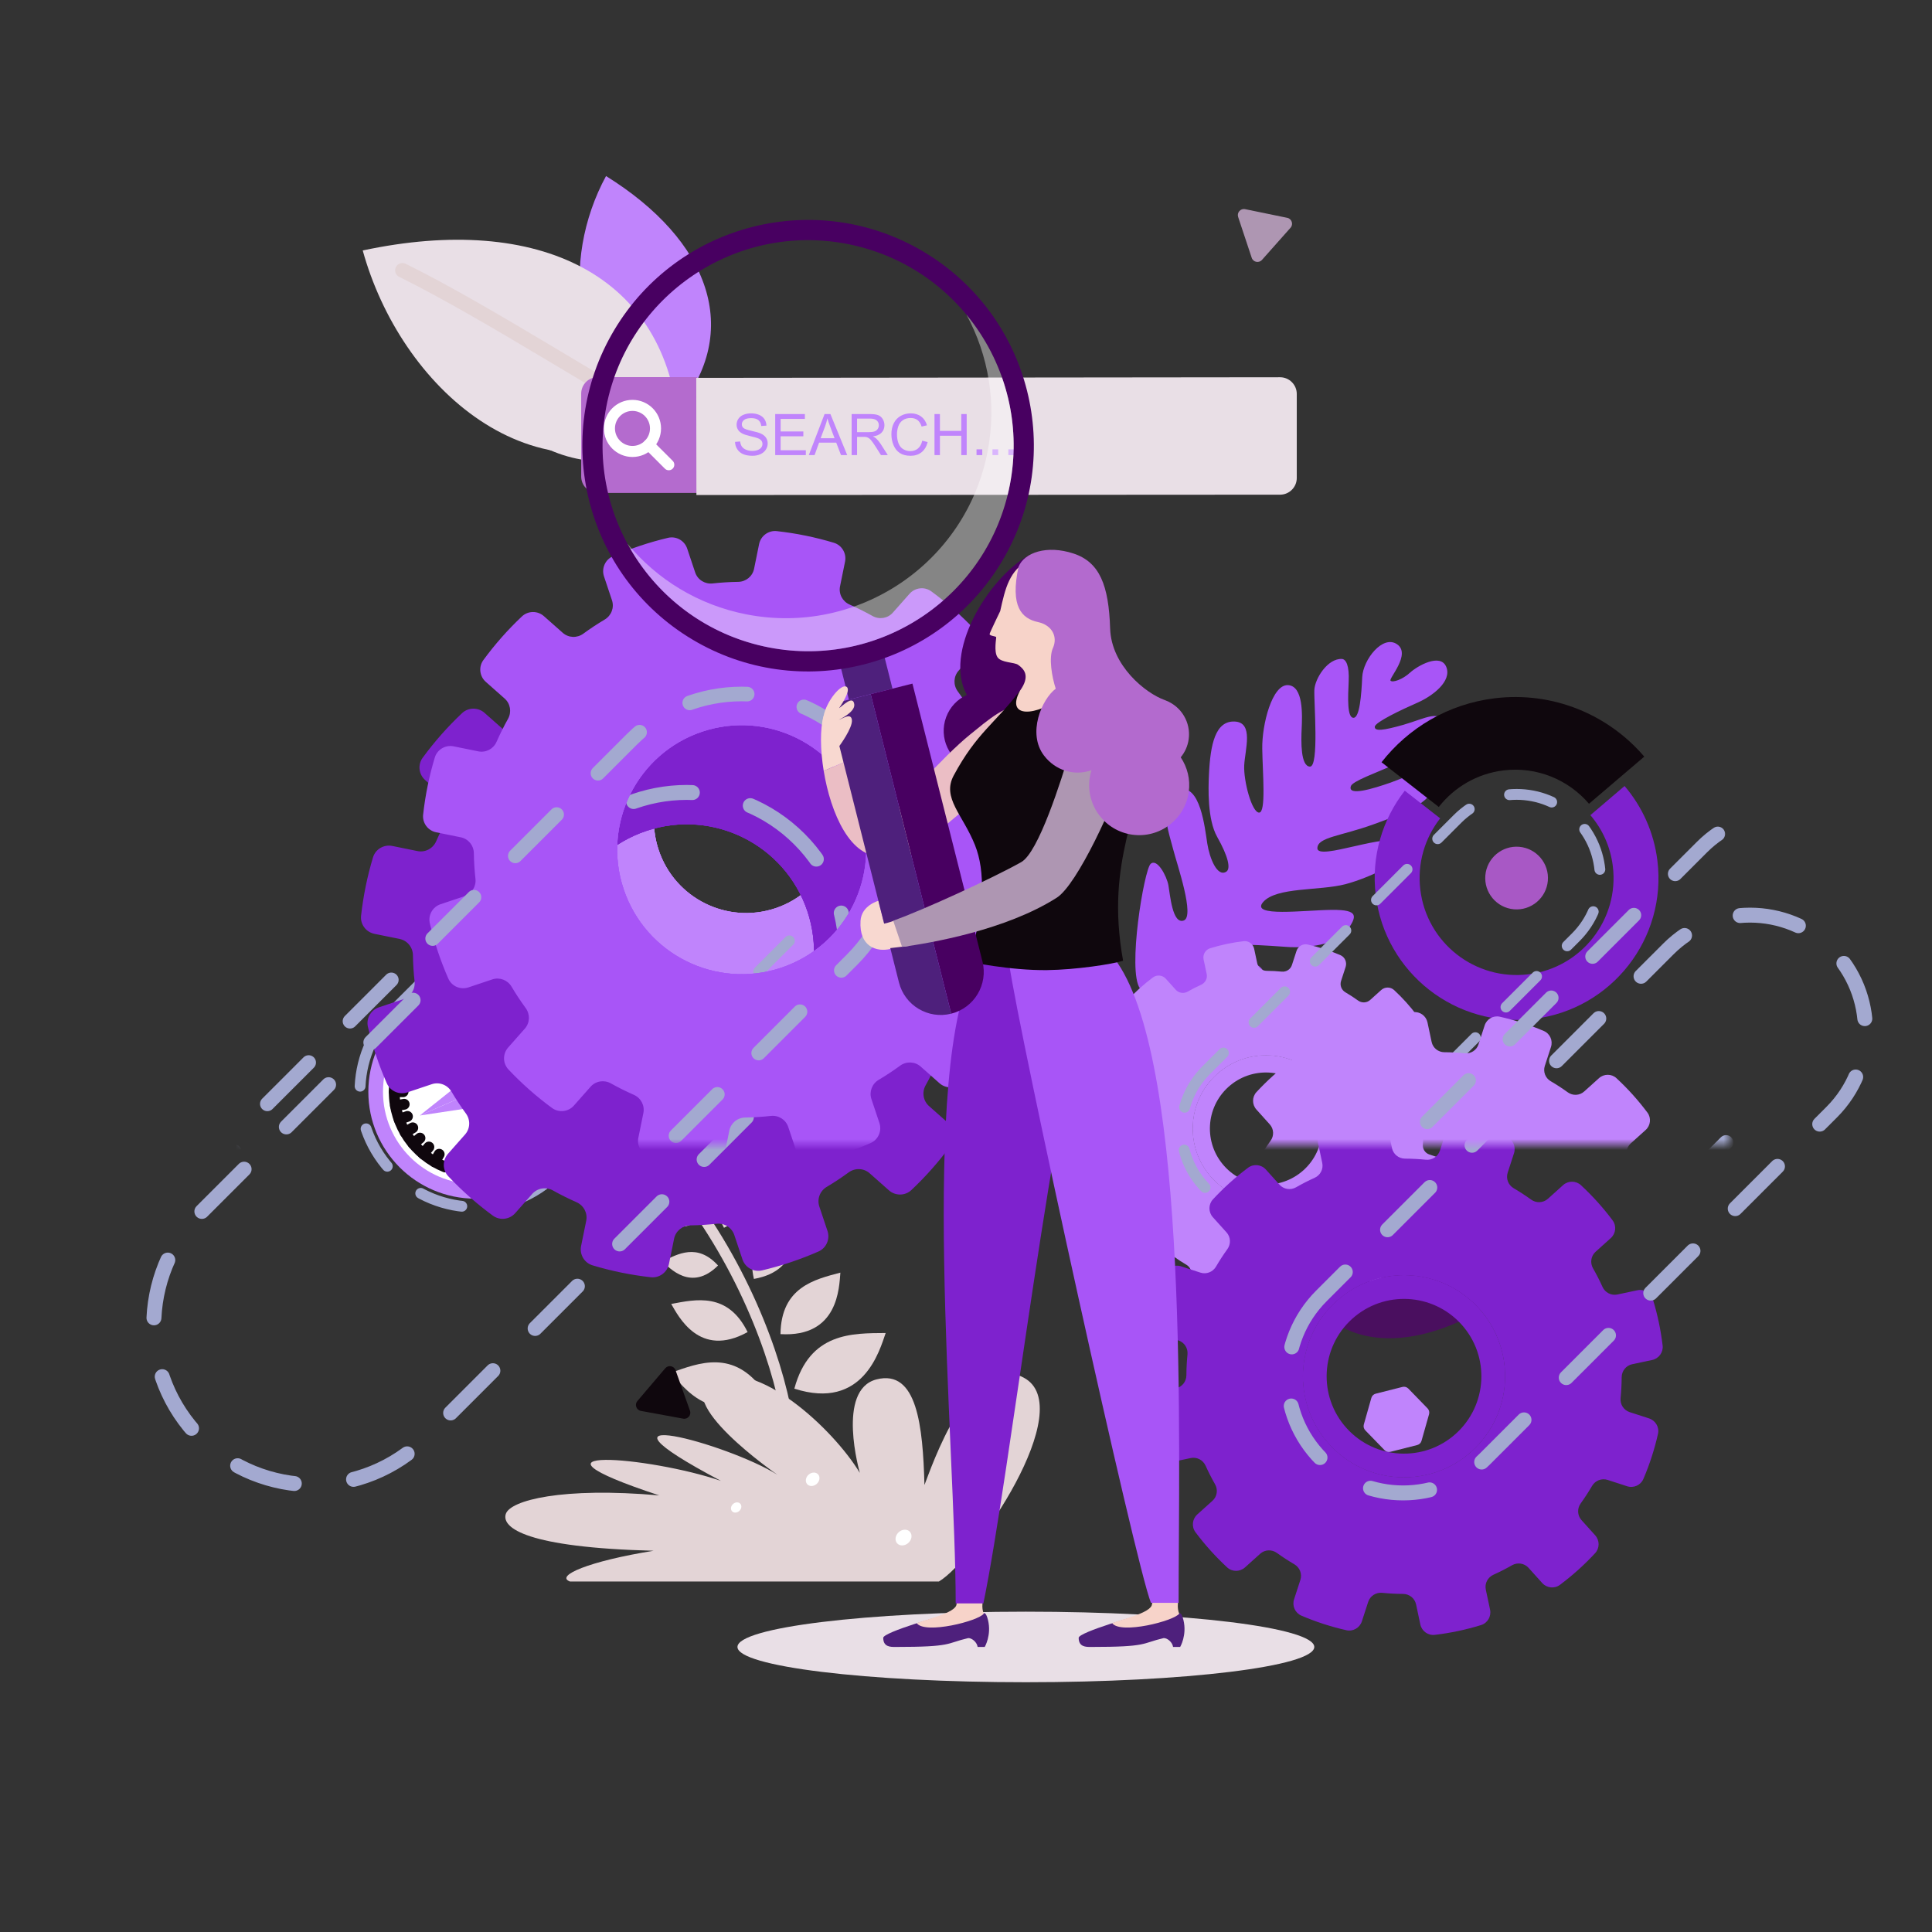 <svg width="357" height="357" viewBox="0 0 357 357" fill="none" xmlns="http://www.w3.org/2000/svg">
<rect x="0" y="0" width="357" height="357" fill="#333333" stroke="none"/>
<mask id="mask0_4678_4473" style="mask-type:luminance" maskUnits="userSpaceOnUse" x="0" y="0" width="357" height="357">
<path d="M357 0H0V357H357V0Z" fill="white"/>
</mask>
<g mask="url(#mask0_4678_4473)">
<path d="M136.27 304.328C136.27 300.728 160.13 297.809 189.563 297.809C218.996 297.809 242.857 300.728 242.857 304.328C242.857 307.929 218.996 310.847 189.563 310.847C160.13 310.847 136.27 307.929 136.27 304.328Z" fill="#E9DFE6"/>
<path d="M239.289 234.911C244.765 248.749 258.548 250.743 273.796 242.098C266.358 230.596 250.47 223.089 239.289 234.911Z" fill="#4A0F5F"/>
<path d="M210.655 182.668C211.983 184.506 233.313 185.311 233.734 181.242C234.062 178.073 230.707 177.654 229.477 177.597C227.54 177.508 222.867 177.599 223.16 176.176C223.689 173.6 235.538 174.88 238.444 175.014C241.349 175.147 247.029 174.617 248.886 171.989C250.742 169.36 251.193 168.081 246.096 168.129C240.998 168.177 230.969 169.525 233.395 166.697C235.82 163.869 243.848 164.634 248.609 163.383C253.371 162.132 262.01 158.134 259.208 155.729C256.704 153.579 243.313 159.239 243.429 156.7C243.522 154.669 247.729 154.523 253.822 152.316C259.915 150.108 265.644 147.963 264.665 144.222C263.88 141.217 260.277 143.454 256.977 144.602C253.676 145.751 249.019 147.176 249.61 145.281C250.201 143.386 266.881 139.33 266.694 134.195C266.571 130.797 263.288 132.795 259.372 133.915C255.457 135.035 253.996 135.137 254.035 134.291C254.074 133.445 259.111 131.076 261.911 129.848C264.711 128.621 268.308 125.902 267.254 123.253C266.2 120.604 261.916 123.036 260.542 124.301C259.168 125.566 257.32 126.188 256.947 125.776C256.573 125.363 260.812 120.865 258.152 119.047C255.492 117.229 251.86 121.923 251.713 125.139C251.564 128.354 251.252 132.693 250.08 132.639C248.906 132.586 249.077 128.862 249.212 125.929C249.347 122.995 248.729 121.799 247.948 121.762C245.341 121.642 242.967 125.359 242.869 127.503C242.77 129.646 243.781 141.734 242.049 141.655C240.317 141.575 240.416 137.001 240.525 134.631C240.633 132.262 240.888 126.733 237.983 126.599C235.077 126.466 233.169 133.841 233.242 138.367C233.313 142.893 233.985 150.217 232.644 150.155C231.303 150.093 229.777 144.312 229.909 141.436C230.041 138.558 231.73 133.492 228.154 133.327C224.578 133.163 223.649 137.522 223.39 143.171C223.281 145.531 223.072 151.377 224.91 154.637C227.003 158.348 227.438 160.541 226.598 161.07C224.926 162.124 223.52 158.61 223.086 155.877C222.651 153.144 221.813 144.569 217.718 145.963C213.622 147.358 216.056 154.084 216.767 156.887C217.478 159.69 220.842 169.342 218.735 170.093C216.63 170.845 216.213 165.285 215.9 163.575C215.587 161.864 213.808 158.532 212.61 159.636C211.411 160.739 208.285 179.391 210.655 182.668Z" fill="#A855F7"/>
<path d="M127.018 220.932C121.748 219.884 120.943 214.878 120.715 211.874C122.302 212.317 128.622 214.486 127.018 220.932Z" fill="#E3D4D6"/>
<path d="M145.811 264.328C144.355 253.236 138.362 235.779 126.574 220.235" stroke="#E3D4D6" stroke-width="2" stroke-linecap="round" stroke-linejoin="round"/>
<path d="M146.782 256.6C149.606 246.124 157.573 246.37 163.658 246.317C162.551 249.458 159.553 260.703 146.782 256.6Z" fill="#E3D4D6"/>
<path d="M144.22 246.524C144.324 237.814 150.568 236.414 155.288 235.158C155.054 237.82 154.969 247.163 144.22 246.524Z" fill="#E3D4D6"/>
<path d="M139.308 236.324C137.642 229.025 142.578 226.599 146.27 224.6C146.61 226.871 148.418 234.695 139.308 236.324Z" fill="#E3D4D6"/>
<path d="M133.778 226.877C131.52 222.809 134.047 220.506 135.903 218.674C136.5 219.971 138.934 224.327 133.778 226.877Z" fill="#E3D4D6"/>
<path d="M141.142 257.051C135.625 249.226 129.098 251.846 124.04 253.647C125.91 255.914 131.804 264.323 141.142 257.051Z" fill="#E3D4D6"/>
<path d="M138.146 246.145C134.495 238.737 128.582 240.093 124.029 240.948C125.318 243.13 129.211 251.088 138.146 246.145Z" fill="#E3D4D6"/>
<path d="M132.681 233.843C128.884 229.668 125.257 231.677 122.431 233.099C123.689 234.288 127.749 238.776 132.681 233.843Z" fill="#E3D4D6"/>
<path d="M128.424 225.813C126.695 223.016 124.403 223.779 122.633 224.291C123.227 225.107 125.071 228.112 128.424 225.813Z" fill="#E3D4D6"/>
<path d="M173.499 292.231C180.037 288.387 199.515 260.054 189.159 254.563C179.342 249.358 171.978 271.521 170.824 274.399C170.526 263.524 169.479 252.969 161.966 254.888C154.453 256.807 158.883 272.16 158.883 272.16C153.836 263.844 139.846 251.045 131.752 254.887C123.657 258.728 143.654 272.509 143.654 272.509C134.482 266.719 105.377 258.925 133.208 273.638C120.068 269.128 93.269 266.915 121.819 276.324C103.906 274.744 94.23 277.221 93.453 279.78C92.676 282.339 97.367 285.959 120.774 286.554C108.818 288.473 102.508 291.19 105.314 292.231C110.066 292.231 173.499 292.231 173.499 292.231Z" fill="#E3D4D6"/>
<path d="M136.974 278.556C137.067 278.034 136.72 277.612 136.198 277.612C135.677 277.612 135.178 278.034 135.085 278.556C134.992 279.077 135.34 279.5 135.861 279.5C136.383 279.5 136.881 279.077 136.974 278.556Z" fill="white"/>
<path d="M168.41 284.115C168.553 283.312 168.019 282.661 167.216 282.661C166.413 282.661 165.646 283.312 165.502 284.115C165.359 284.917 165.894 285.569 166.697 285.569C167.5 285.569 168.267 284.917 168.41 284.115Z" fill="white"/>
<path d="M151.405 273.346C151.527 272.66 151.071 272.105 150.386 272.105C149.7 272.105 149.045 272.66 148.923 273.346C148.801 274.031 149.257 274.587 149.943 274.587C150.628 274.587 151.283 274.031 151.405 273.346Z" fill="white"/>
<path d="M124.103 79.354C133.168 68.484 128.563 56.066 114.405 47.266C108.183 58.712 109.143 75.395 124.103 79.354Z" fill="#C084FC"/>
<path d="M124.335 81.683C122.842 60.806 105.199 52.303 81.095 57.452C86.208 76.023 104.343 92.808 124.335 81.683Z" fill="#E9DFE6"/>
<path d="M124.338 81.683C116.426 77.827 98.548 66.092 86.531 60.17" stroke="#E3D4D6" stroke-width="2" stroke-linecap="round" stroke-linejoin="round"/>
<path d="M68.062 201.733C68.062 190.82 76.909 181.973 87.822 181.973C98.736 181.973 107.582 190.82 107.582 201.733C107.582 212.646 98.736 221.492 87.822 221.492C76.909 221.492 68.062 212.646 68.062 201.733Z" fill="#C084FC"/>
<path d="M70.769 201.733C70.769 192.311 78.407 184.674 87.828 184.674C97.25 184.674 104.887 192.311 104.887 201.733C104.887 211.154 97.25 218.791 87.828 218.791C78.407 218.791 70.769 211.154 70.769 201.733Z" fill="white"/>
<path d="M82.24 215.632C76.734 213.419 72.848 208.03 72.848 201.733C72.848 193.463 79.551 186.759 87.821 186.759" stroke="#0F070D" stroke-width="2" stroke-linecap="round" stroke-linejoin="round"/>
<path d="M87.82 186.759V188.395" stroke="#0F070D" stroke-width="2" stroke-linecap="round" stroke-linejoin="round"/>
<path d="M85.223 186.986L85.507 188.598" stroke="#0F070D" stroke-width="2" stroke-linecap="round" stroke-linejoin="round"/>
<path d="M82.703 187.662L83.263 189.2" stroke="#0F070D" stroke-width="2" stroke-linecap="round" stroke-linejoin="round"/>
<path d="M80.336 188.764L81.154 190.182" stroke="#0F070D" stroke-width="2" stroke-linecap="round" stroke-linejoin="round"/>
<path d="M78.199 190.261L79.251 191.515" stroke="#0F070D" stroke-width="2" stroke-linecap="round" stroke-linejoin="round"/>
<path d="M76.352 192.107L77.605 193.16" stroke="#0F070D" stroke-width="2" stroke-linecap="round" stroke-linejoin="round"/>
<path d="M74.856 194.245L76.272 195.063" stroke="#0F070D" stroke-width="2" stroke-linecap="round" stroke-linejoin="round"/>
<path d="M73.754 196.61L75.292 197.171" stroke="#0F070D" stroke-width="2" stroke-linecap="round" stroke-linejoin="round"/>
<path d="M73.078 199.131L74.69 199.417" stroke="#0F070D" stroke-width="2" stroke-linecap="round" stroke-linejoin="round"/>
<path d="M72.848 201.732L74.484 201.733" stroke="#0F070D" stroke-width="2" stroke-linecap="round" stroke-linejoin="round"/>
<path d="M73.078 204.333L74.69 204.048" stroke="#0F070D" stroke-width="2" stroke-linecap="round" stroke-linejoin="round"/>
<path d="M73.754 206.853L75.292 206.293" stroke="#0F070D" stroke-width="2" stroke-linecap="round" stroke-linejoin="round"/>
<path d="M74.856 209.219L76.273 208.401" stroke="#0F070D" stroke-width="2" stroke-linecap="round" stroke-linejoin="round"/>
<path d="M76.352 211.357L77.606 210.305" stroke="#0F070D" stroke-width="2" stroke-linecap="round" stroke-linejoin="round"/>
<path d="M78.195 213.203L79.248 211.949" stroke="#0F070D" stroke-width="2" stroke-linecap="round" stroke-linejoin="round"/>
<path d="M80.336 214.7L81.154 213.283" stroke="#0F070D" stroke-width="2" stroke-linecap="round" stroke-linejoin="round"/>
<path d="M93.401 215.632C98.907 213.419 102.794 208.03 102.794 201.733C102.794 193.463 96.09 186.759 87.82 186.759" stroke="#0F070D" stroke-width="2" stroke-linecap="round" stroke-linejoin="round"/>
<path d="M90.421 186.986L90.137 188.597" stroke="#0F070D" stroke-width="2" stroke-linecap="round" stroke-linejoin="round"/>
<path d="M92.942 187.662L92.383 189.2" stroke="#0F070D" stroke-width="2" stroke-linecap="round" stroke-linejoin="round"/>
<path d="M95.314 188.764L94.496 190.182" stroke="#0F070D" stroke-width="2" stroke-linecap="round" stroke-linejoin="round"/>
<path d="M97.45 190.262L96.398 191.516" stroke="#0F070D" stroke-width="2" stroke-linecap="round" stroke-linejoin="round"/>
<path d="M99.296 192.107L98.043 193.16" stroke="#0F070D" stroke-width="2" stroke-linecap="round" stroke-linejoin="round"/>
<path d="M100.792 194.245L99.375 195.063" stroke="#0F070D" stroke-width="2" stroke-linecap="round" stroke-linejoin="round"/>
<path d="M101.893 196.61L100.355 197.171" stroke="#0F070D" stroke-width="2" stroke-linecap="round" stroke-linejoin="round"/>
<path d="M102.573 199.131L100.961 199.417" stroke="#0F070D" stroke-width="2" stroke-linecap="round" stroke-linejoin="round"/>
<path d="M102.793 201.732L101.156 201.733" stroke="#0F070D" stroke-width="2" stroke-linecap="round" stroke-linejoin="round"/>
<path d="M102.573 204.333L100.961 204.048" stroke="#0F070D" stroke-width="2" stroke-linecap="round" stroke-linejoin="round"/>
<path d="M101.893 206.853L100.355 206.293" stroke="#0F070D" stroke-width="2" stroke-linecap="round" stroke-linejoin="round"/>
<path d="M100.793 209.219L99.375 208.401" stroke="#0F070D" stroke-width="2" stroke-linecap="round" stroke-linejoin="round"/>
<path d="M99.297 211.357L98.043 210.305" stroke="#0F070D" stroke-width="2" stroke-linecap="round" stroke-linejoin="round"/>
<path d="M97.451 213.203L96.398 211.949" stroke="#0F070D" stroke-width="2" stroke-linecap="round" stroke-linejoin="round"/>
<path d="M95.314 214.7L94.496 213.283" stroke="#0F070D" stroke-width="2" stroke-linecap="round" stroke-linejoin="round"/>
<path d="M84.919 202.92L77.573 206.122L85.06 200.154L84.919 202.92Z" fill="#C084FC"/>
<path d="M89.021 204.53C87.444 205.218 85.609 204.497 84.922 202.919C84.234 201.343 84.955 199.507 86.532 198.82C88.108 198.132 89.944 198.853 90.631 200.43C91.319 202.007 90.598 203.843 89.021 204.53Z" fill="#C084FC"/>
<path d="M88.332 202.953C87.627 203.26 86.806 202.937 86.498 202.232C86.19 201.526 86.513 200.705 87.219 200.398C87.924 200.09 88.746 200.413 89.053 201.118C89.361 201.824 89.038 202.645 88.332 202.953Z" fill="white"/>
<path d="M84.923 202.92L77.577 206.123L87.045 204.699L84.923 202.92Z" fill="#C084FC"/>
<path d="M274.468 161.744C274.747 158.555 277.557 156.197 280.746 156.476C283.934 156.754 286.293 159.565 286.014 162.753C285.735 165.942 282.924 168.3 279.736 168.022C276.548 167.743 274.189 164.932 274.468 161.744Z" fill="#A858C5"/>
<path d="M293.874 150.625C296.079 153.206 297.579 156.44 298.023 160.063C299.23 169.885 292.246 178.826 282.424 180.033C272.602 181.239 263.661 174.255 262.455 164.433C261.851 159.522 263.296 154.831 266.118 151.218L259.577 146.108C255.447 151.396 253.333 158.259 254.216 165.445C255.982 179.817 269.064 190.037 283.436 188.271C297.808 186.505 308.028 173.422 306.262 159.051C305.611 153.75 303.417 149.018 300.19 145.24L293.874 150.625Z" fill="#7E22CE"/>
<path d="M277.798 142.36C283.997 141.598 289.844 144.102 293.618 148.521L303.834 139.812C297.232 132.083 287.005 127.703 276.161 129.035C267.57 130.091 260.221 134.528 255.283 140.85L265.862 149.114C268.686 145.501 272.887 142.963 277.798 142.36Z" fill="#0F070D"/>
<mask id="mask1_4678_4473" style="mask-type:luminance" maskUnits="userSpaceOnUse" x="0" y="-1" width="357" height="358">
<path d="M0 -0H357V357H0V-0Z" fill="white"/>
</mask>
<g mask="url(#mask1_4678_4473)">
<mask id="mask2_4678_4473" style="mask-type:luminance" maskUnits="userSpaceOnUse" x="57" y="103" width="243" height="145">
<path d="M57.793 103.307H299.214V247.445H57.793V103.307Z" fill="white"/>
</mask>
<g mask="url(#mask2_4678_4473)">
<path d="M130.411 110.457C130.046 109.365 128.908 108.72 127.788 108.985C126.505 109.289 125.227 109.652 123.953 110.078C122.679 110.504 121.439 110.984 120.233 111.513C119.179 111.976 118.659 113.176 119.024 114.268L120.117 117.532C120.453 118.536 120.032 119.63 119.122 120.17C118.109 120.771 117.132 121.417 116.194 122.104C115.34 122.73 114.172 122.689 113.379 121.988L110.798 119.705C109.936 118.942 108.627 118.953 107.789 119.744C105.844 121.579 104.081 123.578 102.515 125.714C101.835 126.642 101.985 127.94 102.847 128.702L105.426 130.984C106.219 131.685 106.402 132.841 105.885 133.763C105.314 134.786 104.791 135.834 104.319 136.906C103.892 137.874 102.859 138.423 101.823 138.212L98.449 137.526C97.321 137.296 96.194 137.958 95.862 139.06C95.099 141.596 94.563 144.207 94.268 146.865C94.141 148.01 94.921 149.062 96.05 149.291L99.425 149.978C100.462 150.189 101.198 151.098 101.212 152.156C101.228 153.319 101.301 154.488 101.43 155.658C101.547 156.71 100.927 157.704 99.923 158.041L96.659 159.133C95.566 159.499 94.921 160.635 95.186 161.756C95.49 163.038 95.852 164.317 96.279 165.591C96.705 166.865 97.185 168.105 97.715 169.311C98.177 170.365 99.377 170.885 100.469 170.52L103.734 169.427C104.738 169.091 105.831 169.512 106.371 170.422C106.972 171.435 107.618 172.412 108.305 173.35C108.931 174.204 108.89 175.372 108.189 176.165L105.906 178.745C105.143 179.608 105.154 180.917 105.944 181.755C107.779 183.7 109.78 185.463 111.915 187.029C112.844 187.709 114.141 187.558 114.904 186.697L117.185 184.118C117.886 183.325 119.042 183.142 119.965 183.659C120.987 184.23 122.036 184.753 123.107 185.225C124.075 185.651 124.625 186.684 124.414 187.721L123.727 191.095C123.498 192.223 124.159 193.35 125.261 193.681C127.797 194.445 130.409 194.981 133.066 195.276C134.212 195.402 135.263 194.623 135.493 193.494L136.179 190.119C136.39 189.081 137.299 188.346 138.357 188.331C139.52 188.315 140.689 188.242 141.86 188.113C142.912 187.997 143.906 188.617 144.242 189.621L145.334 192.885C145.7 193.977 146.837 194.623 147.958 194.357C149.239 194.055 150.518 193.692 151.792 193.265C153.066 192.839 154.306 192.359 155.512 191.829C156.567 191.367 157.087 190.166 156.721 189.075L155.629 185.81C155.293 184.806 155.713 183.713 156.624 183.172C157.636 182.571 158.613 181.926 159.551 181.238C160.405 180.613 161.574 180.654 162.367 181.355L164.946 183.637C165.809 184.401 167.118 184.39 167.956 183.599C169.902 181.764 171.664 179.764 173.23 177.628C173.91 176.7 173.76 175.402 172.898 174.64L170.319 172.359C169.527 171.658 169.343 170.502 169.86 169.579C170.432 168.557 170.954 167.508 171.426 166.437C171.853 165.468 172.886 164.919 173.922 165.13L177.297 165.817C178.424 166.046 179.551 165.385 179.883 164.283C180.646 161.747 181.182 159.135 181.477 156.478C181.604 155.332 180.825 154.281 179.695 154.051L176.32 153.365C175.283 153.154 174.547 152.245 174.532 151.187C174.516 150.024 174.444 148.855 174.314 147.684C174.198 146.632 174.818 145.638 175.823 145.302L179.087 144.21C180.179 143.844 180.824 142.707 180.559 141.586C180.255 140.305 179.893 139.025 179.466 137.752C179.04 136.478 178.56 135.238 178.03 134.032C177.568 132.977 176.368 132.458 175.276 132.823L172.012 133.915C171.008 134.252 169.914 133.831 169.374 132.92C168.773 131.908 168.127 130.931 167.439 129.993C166.814 129.139 166.855 127.97 167.556 127.177L169.839 124.597C170.602 123.734 170.591 122.426 169.801 121.588C167.966 119.642 165.965 117.88 163.83 116.314C162.902 115.633 161.603 115.784 160.842 116.646L158.56 119.225C157.859 120.017 156.703 120.2 155.78 119.684C154.758 119.112 153.71 118.59 152.638 118.117C151.67 117.691 151.121 116.658 151.332 115.622L152.018 112.247C152.247 111.119 151.586 109.993 150.484 109.661C147.948 108.897 145.337 108.362 142.679 108.067C141.534 107.94 140.482 108.719 140.252 109.848L139.566 113.224C139.355 114.261 138.446 114.997 137.388 115.012C136.225 115.028 135.056 115.1 133.886 115.229C132.834 115.346 131.84 114.725 131.504 113.721L130.411 110.457ZM154.031 146.264C157.018 155.188 152.204 164.843 143.28 167.83C134.356 170.816 124.701 166.003 121.714 157.079C118.727 148.155 123.541 138.499 132.465 135.512C141.389 132.526 151.045 137.34 154.031 146.264Z" fill="#C084FC"/>
<path d="M106.553 162.154C112.341 179.451 131.056 188.781 148.354 182.992C165.651 177.203 174.981 158.488 169.192 141.191C163.404 123.893 144.688 114.563 127.391 120.352C110.093 126.141 100.764 144.856 106.553 162.154ZM154.031 146.265C157.018 155.189 152.204 164.844 143.28 167.831C134.356 170.817 124.7 166.004 121.714 157.08C118.727 148.155 123.54 138.499 132.465 135.513C141.389 132.526 151.044 137.34 154.031 146.265Z" fill="#C084FC"/>
<path d="M119.319 157.881C122.748 168.127 133.834 173.653 144.08 170.224C154.326 166.795 159.853 155.709 156.424 145.463C152.995 135.217 141.909 129.69 131.662 133.119C121.416 136.548 115.89 147.634 119.319 157.881ZM154.03 146.264C157.016 155.189 152.203 164.844 143.278 167.83C134.354 170.817 124.699 166.004 121.713 157.08C118.726 148.155 123.539 138.499 132.463 135.513C141.388 132.526 151.043 137.34 154.03 146.264Z" fill="#C084FC"/>
<path d="M152.962 136.603C144.637 128.279 131.138 128.279 122.813 136.603L72.76 186.658C64.434 194.983 64.434 208.48 72.76 216.806C81.085 225.131 94.583 225.131 102.908 216.806L152.962 166.752C161.287 158.427 161.287 144.928 152.962 136.603Z" stroke="#A3A9D0" stroke-width="2" stroke-linecap="round" stroke-linejoin="round" stroke-dasharray="8 8"/>
<path d="M206.24 227.038C205.56 227.651 205.45 228.684 205.998 229.417C206.626 230.256 207.295 231.073 208.01 231.867C208.724 232.66 209.467 233.412 210.235 234.124C210.908 234.745 211.946 234.744 212.627 234.132L214.661 232.3C215.286 231.737 216.217 231.698 216.899 232.191C217.658 232.738 218.439 233.246 219.238 233.712C219.964 234.136 220.305 235.001 220.045 235.802L219.199 238.406C218.915 239.276 219.337 240.228 220.18 240.588C222.133 241.424 224.15 242.076 226.204 242.54C227.096 242.742 227.994 242.221 228.278 241.351L229.124 238.748C229.383 237.948 230.167 237.449 231.005 237.532C231.931 237.625 232.861 237.674 233.792 237.679C234.634 237.683 235.361 238.262 235.536 239.085L236.104 241.762C236.295 242.657 237.134 243.269 238.042 243.161C240.133 242.915 242.208 242.478 244.238 241.85C245.114 241.58 245.633 240.678 245.442 239.782L244.874 237.104C244.699 236.282 245.128 235.457 245.895 235.111C246.738 234.731 247.567 234.308 248.379 233.842C249.11 233.424 250.031 233.56 250.594 234.186L252.425 236.22C253.038 236.9 254.071 237.01 254.804 236.462C255.642 235.834 256.46 235.165 257.254 234.45C258.048 233.735 258.798 232.993 259.511 232.225C260.132 231.553 260.132 230.513 259.519 229.833L257.688 227.799C257.125 227.174 257.085 226.243 257.578 225.561C258.126 224.802 258.633 224.021 259.099 223.223C259.524 222.496 260.389 222.156 261.188 222.416L263.792 223.262C264.664 223.545 265.615 223.123 265.975 222.28C266.812 220.327 267.463 218.309 267.927 216.256C268.129 215.364 267.609 214.465 266.739 214.182L264.136 213.336C263.336 213.076 262.836 212.293 262.92 211.455C263.013 210.529 263.061 209.598 263.066 208.668C263.071 207.826 263.649 207.099 264.472 206.924L267.149 206.355C268.044 206.165 268.656 205.326 268.549 204.417C268.301 202.327 267.865 200.252 267.237 198.222C266.967 197.347 266.065 196.827 265.17 197.018L262.491 197.586C261.668 197.761 260.844 197.332 260.498 196.565C260.118 195.722 259.694 194.893 259.229 194.081C258.81 193.351 258.948 192.429 259.573 191.866L261.607 190.035C262.287 189.422 262.397 188.389 261.849 187.656C261.221 186.818 260.552 186 259.837 185.206C259.123 184.413 258.38 183.662 257.611 182.949C256.94 182.327 255.901 182.329 255.22 182.941L253.187 184.772C252.562 185.335 251.63 185.376 250.947 184.882C250.188 184.335 249.408 183.827 248.61 183.361C247.883 182.936 247.543 182.072 247.803 181.271L248.649 178.668C248.932 177.796 248.51 176.845 247.667 176.485C245.714 175.648 243.696 174.997 241.643 174.532C240.751 174.33 239.852 174.851 239.57 175.721L238.724 178.324C238.463 179.124 237.68 179.623 236.842 179.54C235.916 179.447 234.986 179.398 234.055 179.394C233.213 179.389 232.486 178.811 232.311 177.988L231.743 175.31C231.552 174.416 230.714 173.804 229.805 173.912C227.714 174.158 225.639 174.595 223.609 175.223C222.734 175.493 222.214 176.395 222.404 177.29L222.973 179.969C223.149 180.792 222.719 181.616 221.952 181.962C221.109 182.342 220.28 182.765 219.468 183.231C218.738 183.65 217.816 183.512 217.253 182.886L215.423 180.853C214.81 180.173 213.776 180.063 213.043 180.611C212.205 181.239 211.387 181.908 210.593 182.623C209.8 183.337 209.049 184.08 208.336 184.848C207.715 185.52 207.716 186.56 208.328 187.24L210.159 189.273C210.722 189.899 210.762 190.83 210.27 191.512C209.721 192.271 209.214 193.052 208.748 193.85C208.324 194.576 207.458 194.918 206.659 194.657L204.054 193.811C203.184 193.528 202.233 193.95 201.872 194.793C201.036 196.746 200.384 198.764 199.92 200.817C199.718 201.71 200.238 202.608 201.108 202.891L203.712 203.737C204.512 203.997 205.011 204.78 204.927 205.618C204.834 206.543 204.786 207.474 204.781 208.405C204.777 209.246 204.198 209.974 203.376 210.148L200.698 210.718C199.803 210.908 199.191 211.747 199.299 212.655C199.545 214.746 199.982 216.82 200.609 218.851C200.88 219.726 201.781 220.246 202.678 220.056L205.356 219.487C206.179 219.312 207.003 219.74 207.35 220.508C207.729 221.35 208.153 222.18 208.617 222.992C209.037 223.723 208.9 224.644 208.274 225.207L206.24 227.038ZM224.86 198.469C230.42 193.464 238.985 193.913 243.991 199.473C248.996 205.033 248.547 213.598 242.987 218.604C237.428 223.609 228.862 223.16 223.856 217.6C218.851 212.04 219.301 203.474 224.86 198.469Z" fill="#C084FC"/>
<path d="M251.123 227.639C261.673 218.141 262.525 201.889 253.027 191.339C243.529 180.789 227.278 179.936 216.727 189.435C206.177 198.933 205.324 215.185 214.822 225.735C224.321 236.285 240.573 237.137 251.123 227.639ZM224.861 198.47C230.421 193.464 238.987 193.913 243.992 199.473C248.998 205.033 248.549 213.598 242.989 218.604C237.429 223.609 228.863 223.16 223.858 217.6C218.852 212.04 219.302 203.475 224.861 198.47Z" fill="#C084FC"/>
<path d="M242.991 218.604C248.551 213.598 249.001 205.033 243.995 199.473C238.989 193.913 230.424 193.464 224.864 198.469C219.305 203.475 218.855 212.041 223.86 217.6C228.866 223.16 237.431 223.609 242.991 218.604ZM226.996 200.838C231.248 197.01 237.799 197.353 241.627 201.605C245.455 205.857 245.111 212.408 240.859 216.236C236.608 220.063 230.057 219.72 226.229 215.468C222.401 211.216 222.745 204.665 226.996 200.838Z" fill="#C084FC"/>
<path d="M222.872 197.766C216.834 203.803 216.834 213.591 222.872 219.629C228.908 225.665 238.697 225.665 244.734 219.629L291.182 173.18C297.22 167.142 297.22 157.354 291.182 151.318C285.146 145.28 275.357 145.28 269.321 151.318C268.849 151.789 223.343 197.295 222.872 197.766Z" stroke="#A3A9D0" stroke-width="2" stroke-linecap="round" stroke-linejoin="round" stroke-dasharray="8 8"/>
</g>
<mask id="mask3_4678_4473" style="mask-type:luminance" maskUnits="userSpaceOnUse" x="120" y="71" width="104" height="23">
<path d="M120.492 71.399H223.13V93.711H120.492V71.399Z" fill="white"/>
</mask>
<g mask="url(#mask3_4678_4473)">
<path d="M125.939 74.754C124.729 74.754 123.738 75.744 123.738 76.954V88.062C123.738 89.272 124.729 90.262 125.939 90.262H139.247V74.754H125.939Z" fill="#B46BCE"/>
<path d="M127.52 81.62C127.52 79.916 128.9 78.536 130.604 78.536C132.307 78.536 133.688 79.916 133.688 81.62C133.688 83.323 132.307 84.704 130.604 84.704C128.9 84.704 127.52 83.323 127.52 81.62Z" stroke="white" stroke-width="1.48"/>
<path d="M132.785 83.8L135.467 86.481" stroke="white" stroke-width="1.48" stroke-linecap="round"/>
<path d="M217.322 74.769L139.145 74.851L139.165 90.538L217.322 90.492C218.549 90.492 219.553 89.488 219.553 88.261V77C219.553 75.773 218.549 74.769 217.322 74.769Z" fill="#E9DFE6"/>
<path d="M181.706 85.188V84.42H180.938V85.188H181.706Z" fill="#C084FC"/>
<path d="M179.573 85.188V84.42H178.805V85.188H179.573Z" fill="#C084FC"/>
<path d="M177.44 85.188V84.42H176.672V85.188H177.44Z" fill="#C084FC"/>
<path d="M171.774 85.189V82.599H174.63V85.189H175.357V79.695H174.63V81.951H171.774V79.695H171.047V85.189H171.774Z" fill="#C084FC"/>
<path d="M168.83 84.308C168.548 84.543 168.203 84.661 167.796 84.661C167.461 84.661 167.15 84.574 166.863 84.402C166.575 84.23 166.363 83.969 166.227 83.621C166.091 83.272 166.023 82.865 166.023 82.397C166.023 82.035 166.08 81.683 166.195 81.342C166.31 81.001 166.51 80.729 166.793 80.527C167.076 80.325 167.43 80.224 167.852 80.224C168.219 80.224 168.524 80.315 168.766 80.497C169.009 80.68 169.193 80.97 169.321 81.37L170.037 81.202C169.889 80.695 169.628 80.301 169.254 80.021C168.879 79.741 168.416 79.602 167.867 79.602C167.382 79.602 166.938 79.712 166.535 79.933C166.131 80.154 165.82 80.478 165.601 80.904C165.383 81.33 165.273 81.829 165.273 82.401C165.273 82.926 165.37 83.416 165.564 83.874C165.758 84.331 166.04 84.68 166.411 84.921C166.782 85.162 167.263 85.283 167.855 85.283C168.428 85.283 168.912 85.126 169.308 84.812C169.703 84.499 169.978 84.043 170.13 83.447L169.403 83.263C169.303 83.725 169.113 84.073 168.83 84.308Z" fill="#C084FC"/>
<path d="M160.68 80.302H162.419C162.826 80.302 163.124 80.386 163.313 80.553C163.502 80.72 163.596 80.934 163.596 81.194C163.596 81.371 163.547 81.535 163.449 81.686C163.352 81.838 163.21 81.948 163.022 82.016C162.835 82.085 162.575 82.119 162.243 82.119H160.68V80.302ZM160.68 85.189V82.749H161.523C161.711 82.749 161.846 82.758 161.928 82.775C162.041 82.803 162.151 82.851 162.26 82.921C162.369 82.991 162.491 83.114 162.629 83.288C162.766 83.463 162.941 83.716 163.154 84.046L163.881 85.189H164.795L163.84 83.693C163.649 83.401 163.448 83.158 163.236 82.963C163.136 82.873 162.99 82.781 162.798 82.689C163.325 82.617 163.714 82.446 163.967 82.179C164.219 81.912 164.345 81.583 164.345 81.194C164.345 80.892 164.269 80.615 164.117 80.365C163.964 80.116 163.761 79.941 163.506 79.843C163.251 79.744 162.878 79.695 162.389 79.695H159.953V85.189H160.68Z" fill="#C084FC"/>
<path d="M156.407 81.321C156.535 80.974 156.633 80.624 156.703 80.272C156.788 80.57 156.918 80.949 157.093 81.412L157.666 82.933H155.804L156.407 81.321ZM154.991 85.189L155.594 83.525H157.891L158.532 85.189H159.36L157.112 79.695H156.329L154.219 85.189H154.991Z" fill="#C084FC"/>
<path d="M153.818 85.189V84.541H150.446V82.671H153.485V82.026H150.446V80.343H153.691V79.695H149.719V85.189H153.818Z" fill="#C084FC"/>
<path d="M144.642 84.411C144.833 84.702 145.096 84.92 145.432 85.065C145.768 85.21 146.185 85.283 146.682 85.283C147.074 85.283 147.427 85.211 147.741 85.067C148.054 84.924 148.295 84.722 148.462 84.464C148.629 84.206 148.713 83.93 148.713 83.637C148.713 83.343 148.637 83.082 148.485 82.856C148.332 82.63 148.096 82.443 147.776 82.296C147.556 82.196 147.151 82.08 146.56 81.946C145.969 81.812 145.604 81.681 145.464 81.554C145.322 81.426 145.25 81.264 145.25 81.067C145.25 80.84 145.351 80.645 145.552 80.484C145.753 80.323 146.074 80.242 146.513 80.242C146.935 80.242 147.255 80.331 147.471 80.508C147.687 80.686 147.813 80.948 147.851 81.296L148.548 81.243C148.536 80.921 148.446 80.632 148.278 80.377C148.111 80.122 147.872 79.93 147.561 79.798C147.25 79.667 146.89 79.602 146.483 79.602C146.113 79.602 145.777 79.664 145.475 79.789C145.173 79.914 144.943 80.097 144.786 80.338C144.628 80.579 144.55 80.838 144.55 81.115C144.55 81.368 144.614 81.596 144.742 81.799C144.871 82.003 145.067 82.173 145.329 82.311C145.531 82.418 145.885 82.533 146.389 82.654C146.894 82.775 147.22 82.864 147.368 82.922C147.597 83.009 147.763 83.118 147.863 83.246C147.963 83.375 148.012 83.525 148.012 83.698C148.012 83.868 147.96 84.024 147.857 84.168C147.753 84.312 147.595 84.425 147.383 84.507C147.17 84.59 146.925 84.631 146.648 84.631C146.336 84.631 146.055 84.576 145.805 84.468C145.555 84.359 145.371 84.217 145.252 84.04C145.134 83.864 145.058 83.639 145.025 83.364L144.34 83.424C144.35 83.791 144.451 84.12 144.642 84.411Z" fill="#C084FC"/>
</g>
</g>
<path d="M125.077 75.849C137.314 61.173 131.097 44.41 111.984 32.53C103.585 47.982 104.881 70.504 125.077 75.849Z" fill="#C084FC"/>
<path d="M125.402 78.992C123.386 50.809 99.568 39.33 67.027 46.281C73.93 71.352 98.412 94.012 125.402 78.992Z" fill="#E9DFE6"/>
<path d="M125.402 78.993C114.722 73.787 90.585 57.945 74.363 49.951" stroke="#E3D4D6" stroke-width="2.7" stroke-linecap="round" stroke-linejoin="round"/>
<mask id="mask4_4678_4473" style="mask-type:luminance" maskUnits="userSpaceOnUse" x="-64" y="-34" width="494" height="494">
<path d="M-63.363 -33.469H429.297V459.191H-63.363V-33.469Z" fill="white"/>
</mask>
<g mask="url(#mask4_4678_4473)">
<mask id="mask5_4678_4473" style="mask-type:luminance" maskUnits="userSpaceOnUse" x="16" y="109" width="334" height="200">
<path d="M16.379 109.094H349.54V308.006H16.379V109.094Z" fill="white"/>
</mask>
<g mask="url(#mask5_4678_4473)">
<path d="M116.599 118.963C116.094 117.455 114.525 116.565 112.979 116.931C111.209 117.35 109.444 117.851 107.686 118.439C105.928 119.028 104.217 119.69 102.553 120.42C101.098 121.058 100.38 122.714 100.885 124.221L102.392 128.726C102.856 130.112 102.276 131.621 101.02 132.366C99.622 133.196 98.274 134.087 96.979 135.036C95.801 135.899 94.188 135.842 93.094 134.875L89.533 131.724C88.342 130.672 86.537 130.686 85.38 131.778C82.696 134.31 80.263 137.069 78.102 140.017C77.164 141.297 77.371 143.089 78.56 144.141L82.119 147.29C83.213 148.257 83.466 149.852 82.753 151.125C81.964 152.536 81.243 153.983 80.591 155.462C80.003 156.798 78.577 157.556 77.147 157.265L72.49 156.318C70.934 156.001 69.379 156.913 68.921 158.434C67.868 161.934 67.128 165.537 66.721 169.205C66.546 170.786 67.622 172.237 69.18 172.554L73.838 173.501C75.269 173.792 76.284 175.047 76.304 176.507C76.326 178.112 76.427 179.725 76.605 181.34C76.766 182.792 75.911 184.164 74.525 184.628L70.02 186.135C68.513 186.64 67.622 188.209 67.988 189.755C68.407 191.524 68.908 193.29 69.496 195.048C70.084 196.805 70.747 198.516 71.477 200.18C72.116 201.636 73.771 202.353 75.279 201.849L79.784 200.341C81.169 199.877 82.678 200.458 83.424 201.714C84.253 203.112 85.144 204.46 86.092 205.755C86.956 206.933 86.899 208.546 85.932 209.639L82.782 213.2C81.729 214.391 81.743 216.197 82.835 217.354C85.367 220.038 88.127 222.471 91.074 224.631C92.356 225.57 94.147 225.362 95.199 224.173L98.347 220.614C99.314 219.52 100.909 219.267 102.183 219.98C103.593 220.769 105.041 221.491 106.519 222.142C107.855 222.731 108.613 224.156 108.322 225.587L107.375 230.243C107.058 231.799 107.971 233.354 109.491 233.812C112.991 234.866 116.595 235.606 120.263 236.012C121.843 236.187 123.294 235.112 123.611 233.554L124.559 228.895C124.85 227.464 126.104 226.449 127.564 226.429C129.169 226.407 130.782 226.306 132.397 226.128C133.85 225.967 135.221 226.823 135.685 228.209L137.192 232.713C137.697 234.22 139.267 235.112 140.813 234.745C142.581 234.327 144.346 233.826 146.104 233.238C147.862 232.65 149.573 231.987 151.238 231.256C152.694 230.618 153.411 228.961 152.906 227.455L151.399 222.95C150.935 221.564 151.515 220.055 152.772 219.31C154.169 218.48 155.517 217.589 156.812 216.64C157.99 215.778 159.603 215.834 160.697 216.801L164.257 219.951C165.448 221.005 167.254 220.99 168.411 219.899C171.096 217.367 173.528 214.606 175.688 211.659C176.627 210.378 176.42 208.587 175.23 207.535L171.672 204.387C170.578 203.419 170.325 201.825 171.038 200.55C171.827 199.14 172.548 197.693 173.199 196.214C173.788 194.878 175.214 194.12 176.644 194.412L181.301 195.358C182.856 195.675 184.412 194.763 184.87 193.242C185.923 189.743 186.663 186.138 187.069 182.471C187.244 180.89 186.169 179.439 184.611 179.122L179.953 178.175C178.521 177.884 177.506 176.63 177.486 175.17C177.464 173.564 177.364 171.952 177.185 170.336C177.025 168.884 177.881 167.512 179.266 167.048L183.771 165.541C185.278 165.037 186.168 163.467 185.802 161.921C185.384 160.152 184.883 158.386 184.295 156.629C183.707 154.871 183.044 153.16 182.313 151.495C181.675 150.04 180.019 149.323 178.512 149.828L174.008 151.335C172.622 151.799 171.113 151.218 170.367 149.962C169.537 148.564 168.646 147.217 167.698 145.922C166.835 144.743 166.891 143.13 167.859 142.036L171.008 138.476C172.062 137.285 172.047 135.479 170.956 134.323C168.424 131.638 165.664 129.206 162.716 127.045C161.436 126.106 159.644 126.313 158.593 127.503L155.444 131.062C154.477 132.155 152.882 132.408 151.608 131.696C150.197 130.907 148.751 130.185 147.271 129.534C145.936 128.946 145.178 127.52 145.469 126.09L146.416 121.432C146.732 119.876 145.819 118.321 144.299 117.864C140.8 116.81 137.196 116.071 133.528 115.665C131.948 115.489 130.497 116.564 130.179 118.122L129.233 122.781C128.941 124.212 127.687 125.228 126.227 125.248C124.622 125.27 123.009 125.369 121.394 125.548C119.942 125.709 118.57 124.853 118.106 123.467L116.599 118.963ZM149.194 168.376C153.316 180.691 146.673 194.015 134.358 198.137C122.042 202.258 108.718 195.616 104.597 183.301C100.475 170.985 107.117 157.66 119.432 153.539C131.748 149.417 145.073 156.06 149.194 168.376Z" fill="#7E22CE"/>
<path d="M83.67 190.303C91.659 214.173 117.485 227.048 141.355 219.06C165.226 211.071 178.101 185.245 170.113 161.374C162.124 137.503 136.297 124.628 112.427 132.617C88.556 140.605 75.682 166.432 83.67 190.303ZM149.19 168.376C153.312 180.691 146.669 194.015 134.354 198.137C122.038 202.258 108.714 195.616 104.593 183.301C100.471 170.985 107.113 157.66 119.428 153.539C131.744 149.417 145.069 156.06 149.19 168.376Z" fill="#7E22CE"/>
<path d="M101.293 184.406C106.025 198.546 121.323 206.172 135.463 201.44C149.603 196.708 157.23 181.41 152.498 167.27C147.766 153.13 132.467 145.504 118.327 150.236C104.187 154.968 96.561 170.266 101.293 184.406ZM149.194 168.376C153.316 180.691 146.673 194.015 134.357 198.137C122.042 202.258 108.718 195.616 104.597 183.301C100.475 170.985 107.117 157.66 119.432 153.539C131.748 149.417 145.073 156.06 149.194 168.376Z" fill="#7E22CE"/>
<path d="M147.71 155.043C136.221 143.555 117.594 143.555 106.105 155.043L37.031 224.118C25.542 235.607 25.542 254.234 37.031 265.723C48.52 277.211 67.147 277.211 78.636 265.723L147.71 196.649C159.198 185.16 159.199 166.532 147.71 155.043Z" stroke="#A3A9D0" stroke-width="2.76" stroke-linecap="round" stroke-linejoin="round" stroke-dasharray="11.04 11.04"/>
<path d="M221.238 279.844C220.299 280.689 220.148 282.115 220.903 283.127C221.77 284.284 222.694 285.412 223.68 286.507C224.666 287.603 225.691 288.639 226.751 289.623C227.679 290.48 229.112 290.478 230.051 289.633L232.858 287.106C233.721 286.329 235.006 286.275 235.948 286.955C236.995 287.71 238.072 288.41 239.175 289.054C240.176 289.64 240.647 290.833 240.288 291.937L239.12 295.532C238.729 296.733 239.312 298.045 240.474 298.543C243.17 299.697 245.954 300.596 248.788 301.237C250.019 301.516 251.259 300.797 251.65 299.596L252.817 296.003C253.175 294.9 254.258 294.21 255.413 294.326C256.691 294.454 257.975 294.522 259.259 294.528C260.421 294.534 261.424 295.332 261.666 296.468L262.45 300.163C262.713 301.398 263.871 302.242 265.125 302.094C268.01 301.754 270.873 301.15 273.675 300.284C274.883 299.912 275.601 298.667 275.337 297.431L274.552 293.735C274.311 292.6 274.903 291.462 275.961 290.984C277.124 290.46 278.269 289.876 279.39 289.234C280.398 288.656 281.669 288.845 282.446 289.707L284.973 292.514C285.818 293.454 287.245 293.605 288.256 292.849C289.413 291.982 290.541 291.058 291.636 290.072C292.732 289.086 293.768 288.061 294.751 287.001C295.609 286.075 295.608 284.64 294.763 283.7L292.236 280.893C291.459 280.031 291.404 278.747 292.084 277.805C292.84 276.757 293.54 275.68 294.183 274.579C294.769 273.576 295.963 273.106 297.066 273.465L300.66 274.632C301.862 275.023 303.175 274.441 303.672 273.278C304.827 270.582 305.726 267.798 306.366 264.964C306.645 263.733 305.926 262.493 304.726 262.102L301.133 260.936C300.029 260.576 299.34 259.495 299.456 258.339C299.584 257.061 299.651 255.777 299.657 254.493C299.664 253.331 300.462 252.328 301.598 252.086L305.293 251.301C306.527 251.038 307.372 249.881 307.224 248.627C306.882 245.742 306.28 242.879 305.414 240.077C305.041 238.87 303.796 238.152 302.561 238.416L298.865 239.201C297.729 239.442 296.591 238.849 296.114 237.792C295.589 236.628 295.004 235.484 294.362 234.364C293.785 233.356 293.974 232.083 294.837 231.306L297.644 228.779C298.583 227.934 298.735 226.509 297.978 225.497C297.112 224.339 296.188 223.211 295.202 222.116C294.216 221.021 293.191 219.984 292.13 219.001C291.203 218.143 289.77 218.145 288.83 218.99L286.024 221.517C285.161 222.294 283.876 222.35 282.933 221.669C281.886 220.913 280.81 220.212 279.709 219.57C278.705 218.983 278.236 217.79 278.595 216.686L279.762 213.093C280.152 211.889 279.57 210.578 278.407 210.08C275.711 208.926 272.927 208.027 270.094 207.386C268.862 207.107 267.623 207.826 267.233 209.027L266.065 212.619C265.706 213.723 264.625 214.412 263.469 214.296C262.191 214.168 260.907 214.1 259.623 214.095C258.461 214.089 257.458 213.29 257.216 212.155L256.431 208.46C256.168 207.225 255.011 206.381 253.757 206.529C250.872 206.87 248.009 207.473 245.207 208.339C243.999 208.712 243.282 209.956 243.544 211.192L244.329 214.889C244.571 216.024 243.979 217.161 242.92 217.639C241.757 218.164 240.613 218.747 239.493 219.39C238.484 219.968 237.213 219.778 236.436 218.914L233.909 216.108C233.064 215.17 231.637 215.018 230.626 215.774C229.469 216.641 228.341 217.564 227.245 218.551C226.15 219.537 225.113 220.562 224.13 221.622C223.272 222.549 223.274 223.984 224.119 224.922L226.646 227.728C227.423 228.592 227.478 229.876 226.798 230.818C226.042 231.866 225.342 232.943 224.698 234.045C224.113 235.047 222.919 235.517 221.816 235.158L218.221 233.99C217.02 233.599 215.707 234.183 215.21 235.345C214.056 238.041 213.156 240.825 212.516 243.659C212.237 244.891 212.955 246.13 214.155 246.521L217.748 247.688C218.853 248.046 219.542 249.127 219.426 250.284C219.298 251.561 219.231 252.845 219.224 254.13C219.218 255.291 218.419 256.295 217.285 256.536L213.59 257.322C212.354 257.584 211.51 258.742 211.658 259.996C211.999 262.881 212.602 265.743 213.467 268.545C213.841 269.754 215.084 270.47 216.322 270.208L220.018 269.423C221.154 269.181 222.291 269.773 222.77 270.833C223.293 271.995 223.877 273.139 224.518 274.26C225.097 275.269 224.908 276.54 224.045 277.317L221.238 279.844ZM246.933 240.419C254.606 233.511 266.426 234.131 273.334 241.803C280.242 249.476 279.621 261.297 271.949 268.204C264.277 275.111 252.456 274.492 245.548 266.819C238.641 259.147 239.261 247.326 246.933 240.419Z" fill="#7E22CE"/>
<path d="M283.175 280.673C297.734 267.565 298.91 245.138 285.802 230.579C272.695 216.02 250.268 214.843 235.709 227.951C221.15 241.058 219.973 263.486 233.08 278.045C246.188 292.604 268.616 293.78 283.175 280.673ZM246.934 240.419C254.607 233.511 266.427 234.131 273.334 241.803C280.242 249.476 279.622 261.296 271.949 268.204C264.277 275.111 252.457 274.492 245.549 266.819C238.641 259.146 239.262 247.326 246.934 240.419Z" fill="#7E22CE"/>
<path d="M271.943 268.204C279.616 261.296 280.236 249.477 273.328 241.804C266.421 234.131 254.601 233.511 246.928 240.419C239.256 247.326 238.635 259.147 245.543 266.819C252.451 274.492 264.271 275.111 271.943 268.204ZM249.871 243.687C255.738 238.404 264.779 238.878 270.061 244.745C275.344 250.613 274.869 259.653 269.001 264.936C263.134 270.218 254.094 269.745 248.811 263.877C243.529 258.01 244.004 248.969 249.871 243.687Z" fill="#7E22CE"/>
<path d="M244.186 239.448C235.855 247.779 235.855 261.287 244.186 269.619C252.516 277.949 266.025 277.949 274.355 269.619L338.455 205.519C346.786 197.188 346.786 183.68 338.455 175.349C330.125 167.018 316.616 167.018 308.286 175.349C307.635 176 244.836 238.798 244.186 239.448Z" stroke="#A3A9D0" stroke-width="2.76" stroke-linecap="round" stroke-linejoin="round" stroke-dasharray="11.04 11.04"/>
</g>
<mask id="mask6_4678_4473" style="mask-type:luminance" maskUnits="userSpaceOnUse" x="102" y="65" width="143" height="31">
<path d="M102.906 65.062H244.546V95.854H102.906V65.062Z" fill="white"/>
</mask>
<g mask="url(#mask6_4678_4473)">
<path d="M110.432 69.691C108.761 69.691 107.395 71.058 107.395 72.728V88.056C107.395 89.726 108.761 91.092 110.432 91.092H128.797V69.691H110.432Z" fill="#B46BCE"/>
<path d="M112.613 79.165C112.613 76.814 114.519 74.909 116.87 74.909C119.22 74.909 121.126 76.814 121.126 79.165C121.126 81.516 119.22 83.422 116.87 83.422C114.519 83.422 112.613 81.516 112.613 79.165Z" stroke="white" stroke-width="2.042"/>
<path d="M119.879 82.175L123.579 85.875" stroke="white" stroke-width="2.042" stroke-linecap="round"/>
<path d="M236.541 69.71L128.656 69.824L128.685 91.472L236.541 91.409C238.234 91.409 239.62 90.023 239.62 88.33V72.79C239.62 71.096 238.234 69.71 236.541 69.71Z" fill="#E9DFE6"/>
<path d="M187.389 84.092V83.031H186.328V84.092H187.389Z" fill="#C084FC"/>
<path d="M184.447 84.092V83.031H183.387V84.092H184.447Z" fill="#C084FC"/>
<path d="M181.506 84.092V83.031H180.445V84.092H181.506Z" fill="#C084FC"/>
<path d="M173.683 84.092V80.518H177.624V84.092H178.627V76.51H177.624V79.623H173.683V76.51H172.68V84.092H173.683Z" fill="#C084FC"/>
<path d="M169.623 82.876C169.233 83.2 168.757 83.362 168.195 83.362C167.734 83.362 167.304 83.243 166.908 83.005C166.511 82.768 166.219 82.408 166.031 81.927C165.843 81.446 165.749 80.884 165.749 80.239C165.749 79.739 165.828 79.254 165.987 78.783C166.145 78.313 166.421 77.937 166.812 77.658C167.203 77.379 167.691 77.239 168.273 77.239C168.78 77.239 169.201 77.365 169.535 77.617C169.869 77.869 170.124 78.27 170.3 78.821L171.288 78.589C171.085 77.89 170.725 77.346 170.207 76.96C169.69 76.574 169.052 76.381 168.293 76.381C167.625 76.381 167.012 76.534 166.455 76.838C165.898 77.143 165.469 77.59 165.167 78.178C164.866 78.766 164.715 79.454 164.715 80.244C164.715 80.968 164.848 81.645 165.116 82.276C165.383 82.907 165.773 83.39 166.285 83.722C166.796 84.055 167.461 84.221 168.278 84.221C169.067 84.221 169.736 84.005 170.282 83.572C170.828 83.139 171.207 82.511 171.417 81.687L170.414 81.433C170.276 82.071 170.013 82.552 169.623 82.876Z" fill="#C084FC"/>
<path d="M158.37 77.348H160.77C161.332 77.348 161.743 77.464 162.004 77.695C162.264 77.925 162.394 78.22 162.394 78.579C162.394 78.824 162.326 79.05 162.192 79.259C162.058 79.467 161.861 79.619 161.603 79.714C161.344 79.809 160.986 79.856 160.527 79.856H158.37V77.348ZM158.37 84.092V80.725H159.534C159.793 80.725 159.979 80.737 160.093 80.761C160.248 80.799 160.4 80.866 160.55 80.963C160.701 81.059 160.87 81.228 161.06 81.469C161.249 81.711 161.491 82.059 161.784 82.514L162.787 84.092H164.049L162.73 82.028C162.468 81.625 162.19 81.289 161.897 81.02C161.759 80.895 161.558 80.77 161.292 80.642C162.02 80.543 162.557 80.307 162.906 79.939C163.254 79.57 163.428 79.116 163.428 78.579C163.428 78.162 163.323 77.781 163.113 77.436C162.902 77.091 162.621 76.85 162.27 76.714C161.918 76.578 161.404 76.51 160.728 76.51H157.367V84.092H158.37Z" fill="#C084FC"/>
<path d="M152.473 78.754C152.649 78.275 152.785 77.792 152.882 77.306C152.999 77.717 153.178 78.241 153.42 78.879L154.211 80.978H151.641L152.473 78.754ZM150.519 84.092L151.351 81.795H154.521L155.406 84.092H156.549L153.446 76.51H152.365L149.453 84.092H150.519Z" fill="#C084FC"/>
<path d="M148.904 84.092V83.197H144.249V80.617H148.444V79.727H144.249V77.404H148.728V76.51H143.246V84.092H148.904Z" fill="#C084FC"/>
<path d="M136.237 83.018C136.5 83.42 136.864 83.721 137.328 83.921C137.792 84.121 138.366 84.221 139.052 84.221C139.593 84.221 140.081 84.122 140.514 83.924C140.946 83.725 141.278 83.448 141.509 83.091C141.74 82.734 141.855 82.354 141.855 81.95C141.855 81.543 141.75 81.184 141.54 80.872C141.329 80.56 141.004 80.302 140.563 80.099C140.259 79.961 139.699 79.8 138.884 79.616C138.069 79.432 137.564 79.251 137.372 79.075C137.175 78.899 137.077 78.675 137.077 78.403C137.077 78.089 137.215 77.821 137.493 77.598C137.771 77.376 138.213 77.265 138.819 77.265C139.402 77.265 139.843 77.388 140.141 77.632C140.439 77.877 140.614 78.239 140.666 78.719L141.628 78.646C141.611 78.201 141.487 77.803 141.256 77.451C141.025 77.1 140.695 76.834 140.265 76.652C139.836 76.471 139.34 76.381 138.778 76.381C138.268 76.381 137.804 76.467 137.387 76.639C136.97 76.812 136.653 77.064 136.436 77.397C136.218 77.73 136.11 78.087 136.11 78.47C136.11 78.818 136.198 79.133 136.376 79.414C136.553 79.695 136.823 79.93 137.186 80.12C137.465 80.268 137.952 80.426 138.649 80.593C139.345 80.761 139.795 80.883 139.999 80.963C140.316 81.083 140.544 81.233 140.682 81.41C140.82 81.588 140.889 81.796 140.889 82.034C140.889 82.268 140.817 82.484 140.674 82.683C140.531 82.881 140.313 83.037 140.02 83.151C139.726 83.265 139.388 83.321 139.006 83.321C138.575 83.321 138.187 83.246 137.842 83.096C137.497 82.946 137.243 82.75 137.08 82.507C136.916 82.263 136.811 81.952 136.766 81.573L135.82 81.656C135.834 82.163 135.973 82.617 136.237 83.018Z" fill="#C084FC"/>
</g>
</g>
<mask id="mask7_4678_4473" style="mask-type:luminance" maskUnits="userSpaceOnUse" x="-50" y="-48" width="483" height="483">
<path d="M-49.078 -47.75H432.872V434.2H-49.078V-47.75Z" fill="white"/>
</mask>
<g mask="url(#mask7_4678_4473)">
<mask id="mask8_4678_4473" style="mask-type:luminance" maskUnits="userSpaceOnUse" x="44" y="87" width="276" height="125">
<path d="M319.527 87.018H44.637V211.521H319.527V87.018Z" fill="white"/>
</mask>
<g mask="url(#mask8_4678_4473)">
<mask id="mask9_4678_4473" style="mask-type:luminance" maskUnits="userSpaceOnUse" x="28" y="91" width="327" height="196">
<path d="M28.941 91.714H354.86V286.301H28.941V91.714Z" fill="white"/>
</mask>
<g mask="url(#mask9_4678_4473)">
<path d="M126.981 101.368C126.488 99.894 124.952 99.022 123.439 99.381C121.708 99.79 119.982 100.281 118.262 100.856C116.542 101.432 114.869 102.079 113.241 102.794C111.817 103.418 111.115 105.038 111.609 106.513L113.083 110.919C113.537 112.275 112.969 113.751 111.74 114.481C110.373 115.292 109.054 116.164 107.787 117.092C106.635 117.936 105.057 117.881 103.987 116.934L100.504 113.853C99.339 112.823 97.573 112.837 96.441 113.905C93.815 116.382 91.435 119.081 89.321 121.965C88.403 123.217 88.606 124.97 89.769 125.999L93.251 129.08C94.321 130.026 94.568 131.586 93.871 132.832C93.1 134.212 92.394 135.627 91.756 137.074C91.18 138.381 89.786 139.122 88.386 138.838L83.831 137.911C82.309 137.601 80.788 138.494 80.34 139.982C79.309 143.405 78.585 146.93 78.188 150.519C78.017 152.064 79.069 153.484 80.593 153.794L85.15 154.721C86.549 155.006 87.543 156.233 87.562 157.661C87.584 159.232 87.682 160.809 87.857 162.389C88.014 163.81 87.177 165.152 85.822 165.606L81.415 167.08C79.94 167.574 79.069 169.109 79.427 170.621C79.837 172.352 80.327 174.079 80.902 175.799C81.477 177.518 82.126 179.192 82.84 180.82C83.465 182.244 85.085 182.946 86.559 182.452L90.966 180.977C92.322 180.524 93.798 181.091 94.527 182.32C95.339 183.688 96.21 185.007 97.138 186.274C97.982 187.426 97.927 189.004 96.981 190.074L93.9 193.556C92.869 194.722 92.883 196.488 93.951 197.62C96.428 200.246 99.128 202.626 102.011 204.74C103.265 205.658 105.017 205.455 106.046 204.292L109.126 200.81C110.072 199.74 111.632 199.492 112.879 200.19C114.258 200.961 115.674 201.667 117.12 202.304C118.427 202.88 119.169 204.275 118.884 205.675L117.958 210.23C117.648 211.752 118.541 213.273 120.028 213.721C123.451 214.751 126.977 215.475 130.565 215.873C132.112 216.044 133.531 214.992 133.841 213.468L134.768 208.911C135.053 207.511 136.279 206.518 137.708 206.498C139.278 206.477 140.856 206.378 142.436 206.204C143.857 206.047 145.198 206.883 145.652 208.239L147.127 212.646C147.62 214.12 149.156 214.992 150.669 214.633C152.399 214.225 154.125 213.734 155.845 213.159C157.565 212.584 159.238 211.936 160.867 211.22C162.291 210.596 162.993 208.976 162.499 207.502L161.025 203.095C160.571 201.739 161.139 200.263 162.368 199.534C163.734 198.722 165.053 197.851 166.32 196.923C167.473 196.079 169.051 196.133 170.121 197.08L173.603 200.161C174.769 201.192 176.535 201.177 177.667 200.11C180.293 197.633 182.672 194.933 184.786 192.049C185.704 190.796 185.501 189.044 184.338 188.015L180.856 184.935C179.787 183.989 179.539 182.429 180.236 181.182C181.008 179.803 181.714 178.387 182.351 176.941C182.927 175.633 184.321 174.892 185.721 175.177L190.277 176.103C191.798 176.413 193.32 175.52 193.768 174.033C194.798 170.609 195.522 167.083 195.92 163.496C196.091 161.949 195.039 160.53 193.514 160.22L188.958 159.293C187.557 159.008 186.564 157.782 186.544 156.353C186.523 154.783 186.425 153.205 186.25 151.625C186.093 150.204 186.931 148.862 188.286 148.409L192.693 146.934C194.167 146.44 195.038 144.905 194.68 143.392C194.271 141.662 193.781 139.935 193.206 138.216C192.63 136.496 191.981 134.822 191.267 133.194C190.642 131.77 189.023 131.069 187.548 131.562L183.142 133.037C181.786 133.49 180.31 132.922 179.58 131.693C178.769 130.326 177.897 129.008 176.969 127.741C176.125 126.588 176.18 125.01 177.126 123.94L180.208 120.457C181.238 119.292 181.224 117.525 180.157 116.394C177.679 113.768 174.979 111.388 172.096 109.275C170.843 108.356 169.09 108.559 168.062 109.723L164.982 113.204C164.035 114.274 162.475 114.522 161.229 113.824C159.849 113.052 158.434 112.347 156.987 111.709C155.68 111.134 154.939 109.74 155.224 108.34L156.15 103.784C156.459 102.262 155.566 100.741 154.079 100.293C150.656 99.262 147.131 98.54 143.542 98.142C141.996 97.97 140.577 99.022 140.266 100.546L139.34 105.103C139.055 106.503 137.828 107.497 136.4 107.517C134.829 107.538 133.252 107.636 131.672 107.81C130.251 107.968 128.909 107.13 128.456 105.775L126.981 101.368ZM158.868 149.707C162.9 161.755 156.402 174.789 144.354 178.821C132.306 182.853 119.272 176.355 115.24 164.308C111.208 152.26 117.706 139.224 129.753 135.193C141.801 131.161 154.836 137.659 158.868 149.707Z" fill="#A855F7"/>
<path d="M94.77 171.158C102.585 194.509 127.85 207.104 151.201 199.289C174.553 191.475 187.148 166.209 179.334 142.858C171.519 119.506 146.253 106.911 122.901 114.726C99.55 122.541 86.955 147.806 94.77 171.158ZM158.866 149.708C162.898 161.755 156.4 174.79 144.352 178.822C132.304 182.853 119.269 176.355 115.238 164.308C111.206 152.26 117.703 139.225 129.751 135.193C141.799 131.161 154.834 137.659 158.866 149.708Z" fill="#A855F7"/>
<path d="M112.005 165.389C116.634 179.221 131.6 186.682 145.432 182.053C159.265 177.424 166.726 162.458 162.097 148.626C157.467 134.793 142.501 127.332 128.669 131.961C114.836 136.591 107.376 151.557 112.005 165.389ZM158.865 149.707C162.897 161.755 156.399 174.789 144.351 178.821C132.303 182.853 119.269 176.355 115.237 164.308C111.205 152.26 117.703 139.224 129.75 135.193C141.798 131.161 154.833 137.659 158.865 149.707Z" fill="#A855F7"/>
<path d="M157.409 136.665C146.17 125.426 127.948 125.426 116.709 136.665L49.136 204.238C37.897 215.477 37.897 233.699 49.136 244.938C60.375 256.177 78.598 256.177 89.837 244.938L157.409 177.365C168.648 166.126 168.648 147.903 157.409 136.665Z" stroke="#A3A9D0" stroke-width="2.7" stroke-linecap="round" stroke-linejoin="round" stroke-dasharray="10.8 10.8"/>
<path d="M229.345 258.752C228.426 259.579 228.279 260.974 229.018 261.964C229.866 263.096 230.77 264.2 231.734 265.271C232.699 266.343 233.702 267.357 234.739 268.318C235.646 269.157 237.048 269.156 237.967 268.329L240.713 265.857C241.557 265.096 242.813 265.043 243.735 265.708C244.76 266.448 245.813 267.133 246.892 267.762C247.872 268.335 248.332 269.502 247.981 270.583L246.839 274.099C246.455 275.274 247.026 276.558 248.163 277.045C250.801 278.174 253.524 279.054 256.296 279.68C257.501 279.953 258.713 279.25 259.095 278.075L260.238 274.56C260.588 273.481 261.647 272.807 262.777 272.92C264.027 273.045 265.284 273.111 266.54 273.117C267.676 273.123 268.658 273.904 268.894 275.015L269.661 278.63C269.919 279.838 271.051 280.664 272.278 280.519C275.1 280.186 277.901 279.596 280.642 278.748C281.824 278.384 282.526 277.166 282.268 275.957L281.5 272.341C281.264 271.231 281.844 270.117 282.878 269.65C284.016 269.137 285.136 268.566 286.233 267.938C287.219 267.373 288.462 267.558 289.222 268.402L291.694 271.147C292.521 272.066 293.917 272.214 294.906 271.475C296.038 270.627 297.142 269.723 298.213 268.758C299.285 267.793 300.299 266.791 301.26 265.754C302.1 264.848 302.099 263.444 301.271 262.525L298.799 259.779C298.039 258.935 297.986 257.679 298.651 256.758C299.39 255.733 300.075 254.679 300.704 253.602C301.278 252.621 302.446 252.161 303.525 252.513L307.04 253.654C308.216 254.037 309.5 253.467 309.987 252.329C311.116 249.692 311.996 246.968 312.623 244.196C312.895 242.992 312.192 241.779 311.018 241.396L307.504 240.255C306.424 239.904 305.749 238.846 305.862 237.714C305.988 236.465 306.054 235.209 306.06 233.952C306.066 232.816 306.847 231.834 307.958 231.598L311.572 230.83C312.78 230.573 313.606 229.441 313.462 228.214C313.128 225.392 312.538 222.591 311.691 219.85C311.326 218.669 310.109 217.967 308.9 218.225L305.284 218.993C304.173 219.229 303.06 218.649 302.593 217.614C302.08 216.476 301.508 215.357 300.88 214.261C300.315 213.275 300.5 212.029 301.344 211.27L304.09 208.798C305.008 207.971 305.157 206.576 304.417 205.587C303.569 204.455 302.666 203.351 301.701 202.279C300.737 201.208 299.734 200.194 298.696 199.232C297.79 198.393 296.387 198.394 295.468 199.222L292.723 201.693C291.879 202.453 290.622 202.508 289.699 201.842C288.675 201.103 287.622 200.417 286.545 199.789C285.563 199.214 285.104 198.048 285.455 196.967L286.597 193.452C286.979 192.275 286.409 190.992 285.271 190.505C282.634 189.376 279.911 188.497 277.139 187.87C275.934 187.597 274.721 188.3 274.34 189.475L273.198 192.989C272.846 194.068 271.789 194.742 270.658 194.63C269.408 194.504 268.151 194.438 266.895 194.432C265.758 194.427 264.777 193.646 264.541 192.535L263.773 188.92C263.516 187.712 262.384 186.887 261.157 187.031C258.335 187.365 255.534 187.954 252.793 188.802C251.611 189.167 250.91 190.384 251.166 191.593L251.934 195.209C252.171 196.32 251.592 197.432 250.556 197.9C249.418 198.413 248.299 198.984 247.203 199.612C246.217 200.178 244.973 199.992 244.212 199.147L241.741 196.402C240.914 195.484 239.518 195.336 238.529 196.076C237.397 196.924 236.294 197.827 235.222 198.792C234.15 199.756 233.136 200.759 232.175 201.796C231.335 202.703 231.337 204.107 232.164 205.025L234.635 207.77C235.395 208.614 235.45 209.871 234.785 210.793C234.045 211.817 233.36 212.871 232.73 213.949C232.157 214.929 230.99 215.39 229.91 215.038L226.394 213.896C225.219 213.513 223.935 214.084 223.448 215.221C222.319 217.858 221.439 220.582 220.812 223.354C220.54 224.559 221.242 225.771 222.416 226.154L225.931 227.295C227.012 227.646 227.686 228.704 227.573 229.835C227.447 231.085 227.381 232.341 227.375 233.597C227.369 234.733 226.588 235.715 225.478 235.951L221.863 236.72C220.655 236.977 219.828 238.109 219.974 239.336C220.307 242.158 220.897 244.958 221.743 247.699C222.109 248.881 223.325 249.583 224.536 249.326L228.152 248.558C229.263 248.322 230.375 248.9 230.843 249.937C231.355 251.074 231.927 252.194 232.554 253.29C233.121 254.277 232.935 255.52 232.091 256.28L229.345 258.752ZM254.482 220.184C261.988 213.427 273.551 214.033 280.308 221.539C287.066 229.045 286.459 240.608 278.953 247.366C271.448 254.123 259.884 253.517 253.127 246.011C246.369 238.505 246.976 226.941 254.482 220.184Z" fill="#C084FC"/>
<path d="M289.933 259.563C304.176 246.74 305.326 224.801 292.503 210.558C279.681 196.315 257.742 195.164 243.499 207.987C229.257 220.81 228.105 242.75 240.927 256.992C253.75 271.235 275.69 272.385 289.933 259.563ZM254.48 220.184C261.986 213.426 273.549 214.033 280.307 221.539C287.064 229.045 286.458 240.608 278.952 247.366C271.447 254.123 259.883 253.516 253.125 246.01C246.368 238.505 246.975 226.941 254.48 220.184Z" fill="#C084FC"/>
<path d="M278.953 247.366C286.459 240.608 287.066 229.045 280.308 221.539C273.551 214.034 261.988 213.427 254.482 220.184C246.976 226.942 246.369 238.505 253.126 246.011C259.884 253.517 271.447 254.123 278.953 247.366ZM257.36 223.382C263.1 218.214 271.944 218.677 277.112 224.417C282.279 230.157 281.815 239.001 276.075 244.169C270.336 249.336 261.491 248.873 256.323 243.133C251.156 237.393 251.621 228.549 257.36 223.382Z" fill="#C084FC"/>
<path d="M251.789 219.235C243.638 227.384 243.638 240.599 251.789 248.75C259.938 256.898 273.152 256.898 281.302 248.75L344.008 186.043C352.158 177.893 352.158 164.679 344.008 156.529C335.859 148.379 322.644 148.379 314.494 156.529C313.858 157.165 252.424 218.598 251.789 219.235Z" stroke="#A3A9D0" stroke-width="2.7" stroke-linecap="round" stroke-linejoin="round" stroke-dasharray="10.8 10.8"/>
</g>
</g>
</g>
<path d="M178.924 302.687C179.643 302.687 180.537 303.484 180.65 304.328C181.656 304.328 181.925 304.328 181.96 304.328C181.96 304.328 183.245 302.156 182.568 299.363C182.141 297.603 181.689 298.025 181.231 298.483C180.189 299.33 175.938 299.609 175.604 298.18C174.506 298.345 163.207 301.595 163.207 302.64C163.207 304.334 164.535 304.328 165.439 304.328C176.127 304.328 174.712 303.672 178.924 302.687Z" fill="#4E207C"/>
<path d="M176.756 296.384C177.122 294.774 181.779 293.565 181.539 296.384C181.484 297.032 181.562 297.66 181.783 298.18H181.78C180.844 299.52 171.007 302.035 169.402 299.946C170.523 299.347 176.756 298.093 176.756 296.384Z" fill="#F7D3C9"/>
<path d="M215.037 302.686C215.756 302.686 216.649 303.483 216.763 304.328C217.769 304.328 218.038 304.328 218.073 304.328C218.073 304.328 219.358 302.155 218.681 299.362C218.254 297.602 217.802 298.024 217.344 298.483C216.302 299.329 212.051 299.608 211.717 298.18C210.619 298.344 199.32 301.595 199.32 302.64C199.32 304.333 200.648 304.328 201.552 304.328C212.24 304.328 210.825 303.672 215.037 302.686Z" fill="#4E207C"/>
<path d="M212.869 296.384C213.235 294.774 217.893 293.565 217.653 296.384C217.598 297.032 217.675 297.66 217.896 298.18H217.893C216.957 299.52 207.121 302.035 205.516 299.946C206.637 299.347 212.869 298.093 212.869 296.384Z" fill="#F7D3C9"/>
<path d="M180.373 177.915C169.658 196.582 176.596 267.466 176.596 296.286C178.343 296.286 181.709 296.286 181.709 296.286C186.634 272.57 194.614 201.913 202.384 177.915C203.495 167.957 190.665 166.786 184.808 170.663C183.088 171.803 180.373 177.915 180.373 177.915Z" fill="#7E22CE"/>
<path d="M206.498 177.915C219.769 197.431 217.785 267.354 217.785 296.174C216.038 296.174 212.672 296.174 212.672 296.174C209.799 289.029 188.386 191.508 186.444 177.915C185.586 170.467 196.125 170.664 200.926 170.664C202.614 170.664 206.498 177.915 206.498 177.915Z" fill="#A855F7"/>
<path d="M188.701 133.085C191.792 131.349 189.664 124.118 189.307 121.744C188.828 118.563 189.984 102.672 189.984 102.672C182.357 107.099 174.329 120.647 178.658 128.408C176.945 129.186 175.531 130.62 174.829 132.524C173.432 136.306 175.367 140.505 179.15 141.901C182.932 143.298 187.13 141.362 188.526 137.581C189.081 136.08 189.103 134.516 188.701 133.085Z" fill="#480061"/>
<path d="M165.669 149.581C165.669 149.581 161.586 151.396 162.253 156.916C162.805 161.48 168.505 157.704 168.505 157.704L181.173 147.099C181.173 147.099 190.074 141.456 191.315 138.288C192.723 134.696 192.464 131.013 189.579 130.394C186.264 129.683 182.296 133.29 179.285 135.706C174.231 139.762 165.669 149.581 165.669 149.581Z" fill="#EBBEC5"/>
<path d="M207.528 177.53C205.586 178.154 198.869 179.192 193.479 179.259C186.596 179.345 178.949 177.697 178.949 177.697C182.033 167.815 182.04 160.904 180.174 156.197C177.924 150.521 173.997 147.453 176.227 143.3C180.473 135.392 183.899 133.663 188.369 127.747C192.491 128.405 195.615 131.769 203.451 127.741C206.343 126.255 210.812 130.242 210.911 138.193C211.495 150.039 204.062 158.298 207.528 177.53Z" fill="#0F070D"/>
<path d="M164.557 175.343C161.983 175.963 158.723 174.941 159.011 170.161C159.182 167.299 162.317 166.451 162.317 166.451C162.658 168.023 162.703 167.858 163.407 170.778L164.557 175.343Z" fill="#F8D8D0"/>
<path d="M154.413 135.108C153.338 133.267 152.164 132.361 152.164 132.361C151.535 134.694 151.558 138.482 152.205 142.447L157.592 140.159C156.357 138.246 155.222 136.495 154.413 135.108Z" fill="#F8D8D0"/>
<path d="M157.594 140.159L152.207 142.447C153.485 150.275 157.197 158.793 163.133 158.163C168.733 157.569 162.408 147.621 157.594 140.159Z" fill="#EBBEC5"/>
<path d="M156.864 129.276L155.125 122.376L163.175 120.348L164.914 127.247L156.864 129.276Z" fill="#4E207C"/>
<path d="M181.54 177.65L168.604 126.318L160.89 128.262L175.77 187.308C180.031 186.234 182.614 181.91 181.54 177.65Z" fill="#480061"/>
<path d="M153.175 130.206L166.111 181.537C167.185 185.798 171.51 188.381 175.77 187.308L160.89 128.262L153.175 130.206Z" fill="#4E207C"/>
<path d="M170.715 46.548C150.939 34.733 125.329 41.187 113.514 60.963C101.699 80.74 108.153 106.35 127.929 118.165C147.705 129.98 173.316 123.526 185.13 103.749C196.946 83.973 190.492 58.363 170.715 46.548ZM142.105 119.64C121.514 115.654 108.053 95.73 112.038 75.139C116.024 54.548 135.948 41.087 156.54 45.073C177.131 49.059 190.592 68.983 186.606 89.574C182.62 110.165 162.697 123.626 142.105 119.64Z" fill="#480061"/>
<g style="mix-blend-mode:multiply">
<path d="M178.581 58.144C182.637 65.61 184.225 74.476 182.484 83.47C178.498 104.061 158.574 117.522 137.983 113.536C128.989 111.795 121.356 107.013 115.942 100.464C121.173 110.093 130.508 117.395 142.106 119.64C162.698 123.626 182.621 110.165 186.608 89.573C188.852 77.976 185.563 66.59 178.581 58.144Z" fill="white" fill-opacity="0.4"/>
</g>
<path d="M152.167 132.361C152.724 129.525 155.432 126.266 156.428 126.908C157.423 127.549 155.043 130.853 155.043 130.853C155.633 130.52 157.642 128.329 157.856 130.165C158.026 131.62 155.007 132.995 155.007 132.995C155.635 132.847 157.281 131.602 157.419 133.064C157.556 134.526 155.105 137.845 155.105 137.845C153.92 137.458 151.314 136.707 152.167 132.361Z" fill="#F8D8D0"/>
<path d="M161.677 171.039C161.677 171.039 160.728 172.133 161.019 173.308C161.194 174.016 161.355 175.013 162.744 175.403C162.744 175.403 165.944 175.019 168.069 174.772L167.509 169.372L165.075 170.18C163.76 170.664 162.307 170.887 161.677 171.039Z" fill="#F8D8D0"/>
<path d="M204.924 134.136C201.019 133 198.734 135.753 197.921 138.132C196.015 144.47 191.892 157.518 188.702 159.306C183.16 162.413 170.628 168.121 165.053 170.14L166.688 174.981C171.949 174.262 185.859 171.883 195.277 165.876C199.077 163.452 205.945 148.458 208.168 141.363C209.068 138.964 208.641 135.217 204.924 134.136Z" fill="#AE96B2"/>
<path d="M196.751 128.508L196.756 128.51C196.41 124.831 197.789 121.787 199.083 119.839C199.083 119.839 202.681 115.171 202.784 110.278C202.915 104.031 193.095 102.087 190.204 103.412C186.473 105.417 185.78 108.647 184.818 112.926C184.818 112.926 182.912 116.868 182.867 117.135C182.801 117.526 184.031 117.541 184.077 117.736C184.124 117.931 183.616 120.346 184.305 121.419C184.995 122.492 187.423 122.344 188.124 122.845C189.215 123.625 190.453 124.877 188.471 127.643C185.753 132.751 191.361 132.514 196.751 128.508Z" fill="#F7D3C9"/>
<path d="M218.177 139.938C218.942 139.011 219.472 137.872 219.647 136.595C220.076 133.476 218.28 130.572 215.479 129.463C215.432 129.443 215.274 129.377 215.242 129.366C215.24 129.365 215.239 129.365 215.239 129.365C211.671 128.103 205.353 123.017 205.132 116.132C204.878 108.187 203.219 103.865 198.342 102.274C193.43 100.671 189.317 102.095 188.212 104.713C186.604 112.131 188.819 114.297 191.797 114.946C194.474 115.529 195.479 117.722 194.561 119.747C193.755 121.525 194.371 125.096 195.082 127.253C192.481 129.224 189.791 135.51 192.909 139.609C195.02 142.384 198.492 143.443 201.684 142.326C201.535 142.808 201.413 143.303 201.342 143.818C200.648 148.877 204.186 153.541 209.245 154.235C214.304 154.93 218.968 151.39 219.662 146.332C219.983 143.998 219.394 141.752 218.177 139.938Z" fill="#B36ACE"/>
<path d="M259.156 256.278L254.205 257.529C253.818 257.626 253.512 257.923 253.403 258.307L252.011 263.22C251.902 263.605 252.006 264.018 252.285 264.304L255.844 267.967C256.122 268.253 256.532 268.369 256.919 268.271L261.869 267.021C262.256 266.923 262.562 266.627 262.671 266.243L264.064 261.329C264.173 260.945 264.069 260.532 263.79 260.245L260.231 256.582C259.953 256.296 259.543 256.18 259.156 256.278Z" fill="#C084FC"/>
<path d="M228.789 40.097L231.295 47.635C231.566 48.452 232.619 48.669 233.191 48.025L238.467 42.086C239.039 41.443 238.7 40.422 237.857 40.249L230.074 38.649C229.232 38.476 228.518 39.28 228.789 40.097Z" fill="#AE96B2"/>
<path d="M122.923 252.837L117.776 258.887C117.218 259.542 117.579 260.556 118.426 260.711L126.24 262.143C127.086 262.299 127.784 261.48 127.495 260.669L124.827 253.186C124.539 252.374 123.481 252.181 122.923 252.837Z" fill="#0F070D"/>
</g>
</svg>
